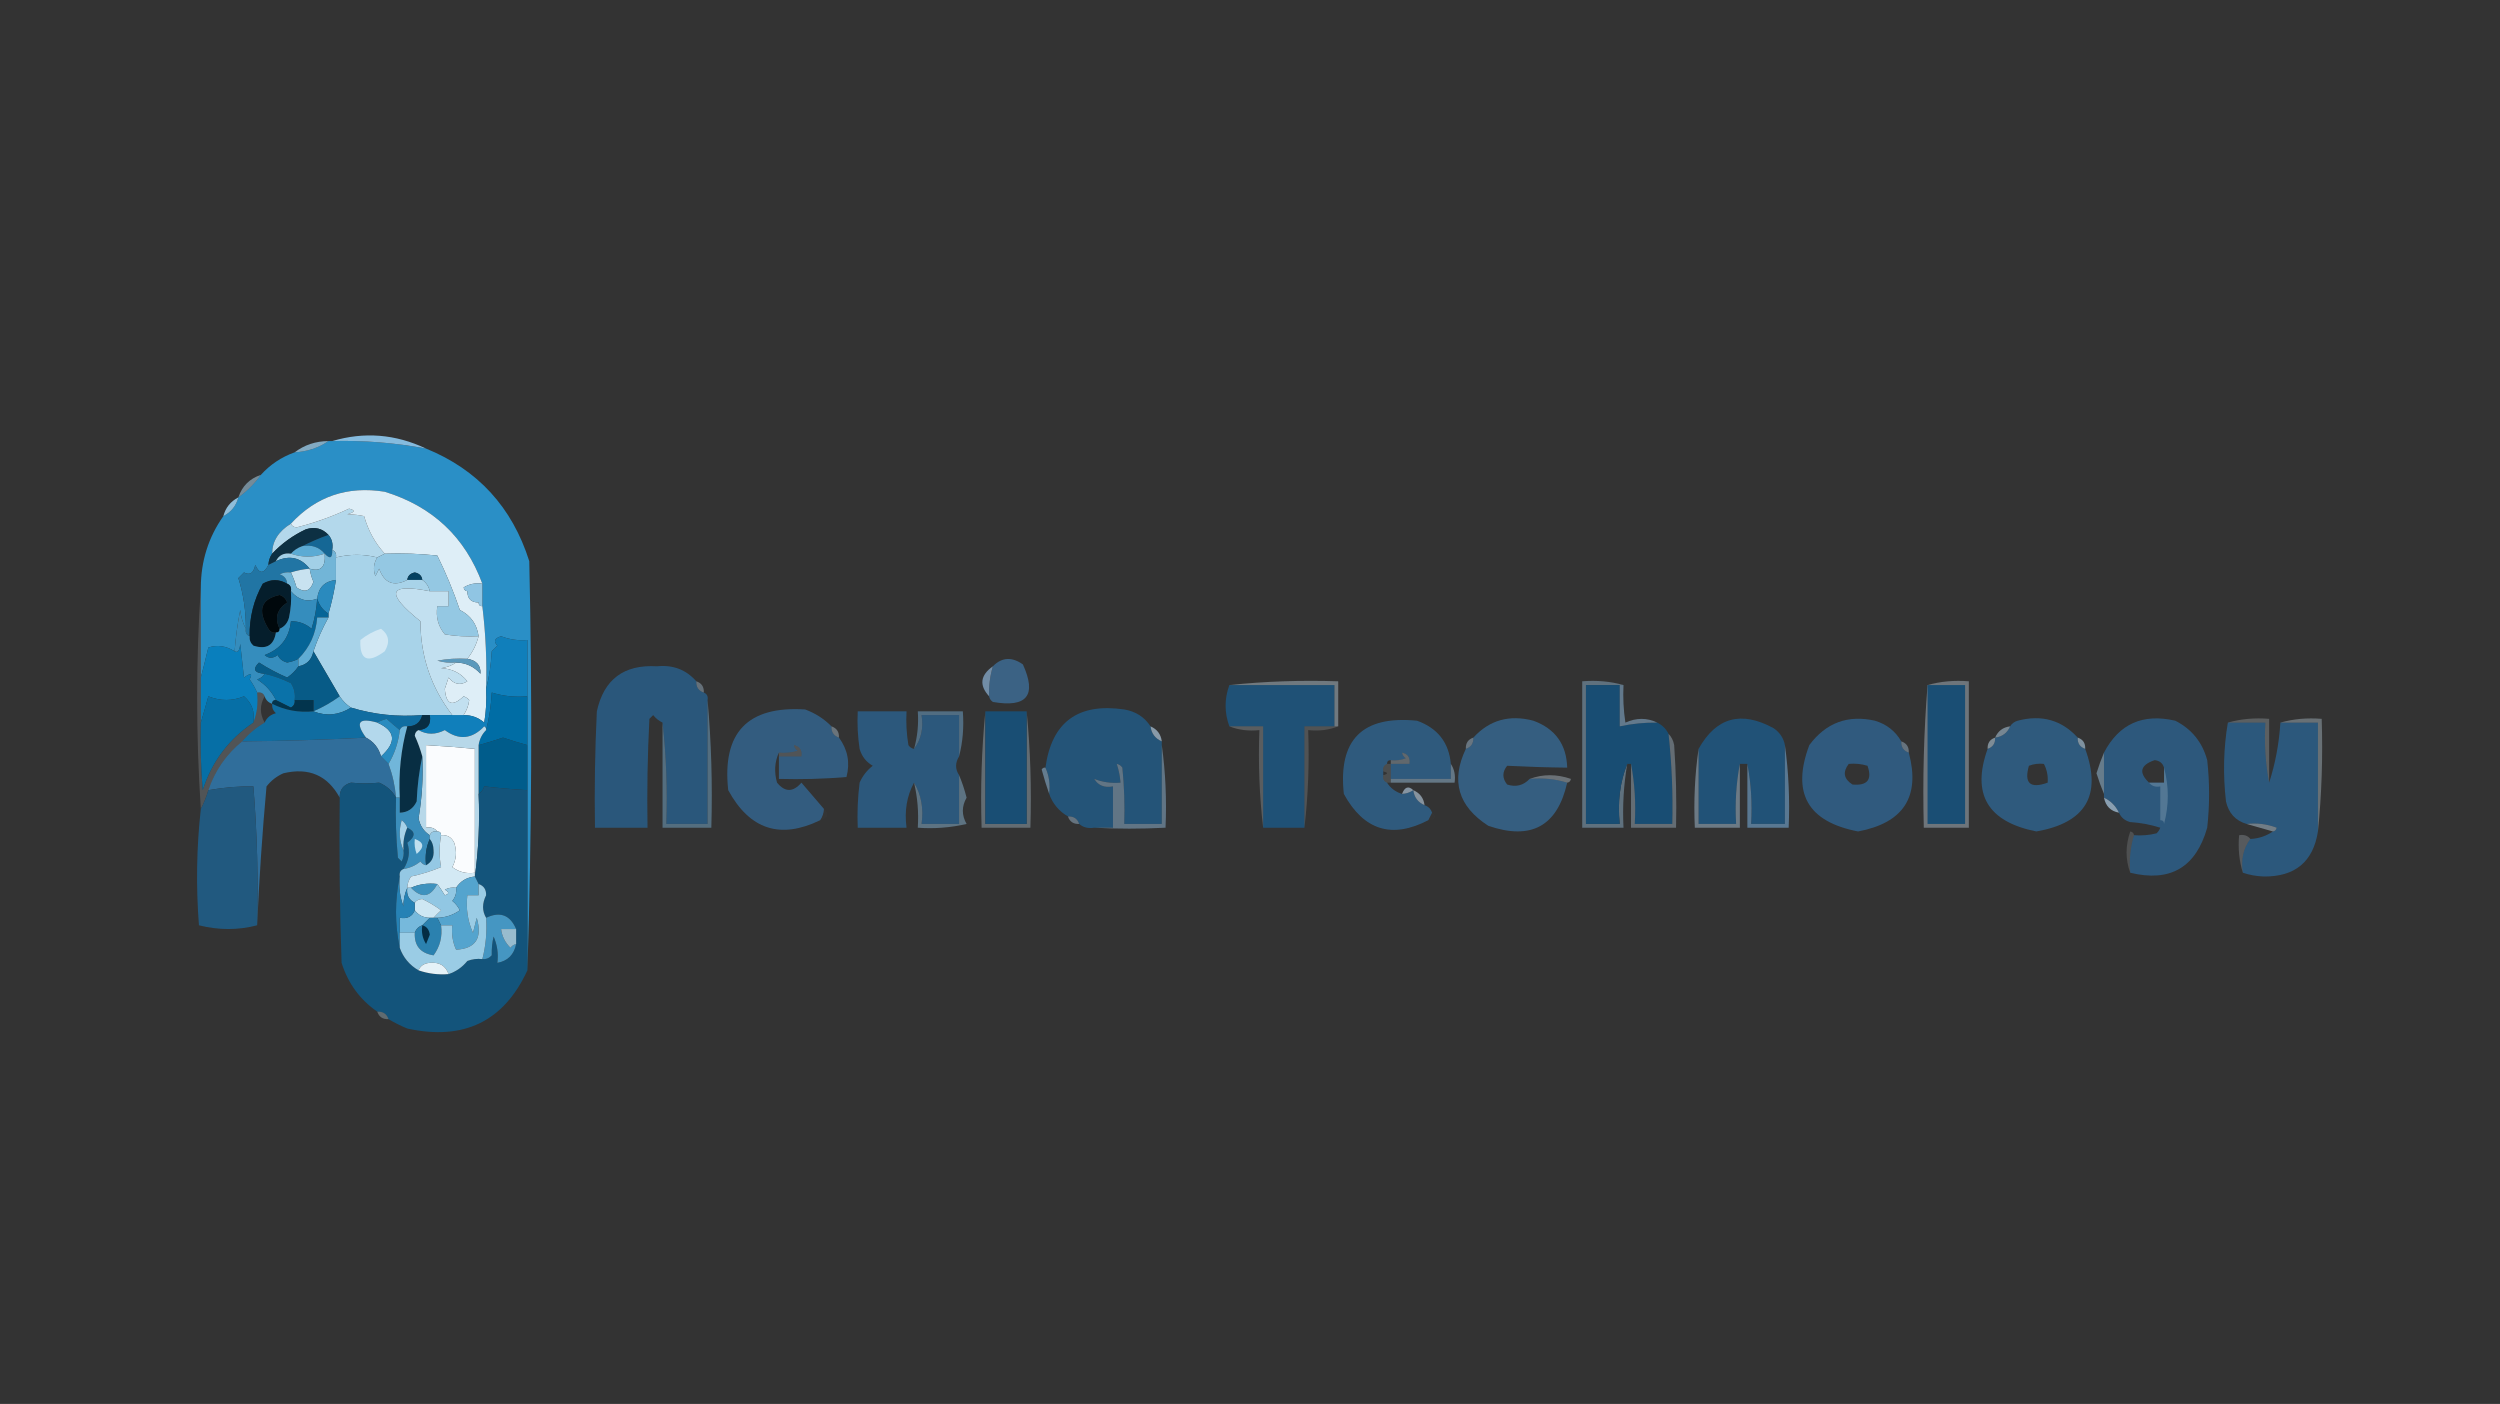 <?xml version="1.0" encoding="UTF-8"?>
<!DOCTYPE svg PUBLIC "-//W3C//DTD SVG 1.1//EN" "http://www.w3.org/Graphics/SVG/1.1/DTD/svg11.dtd">
<svg xmlns="http://www.w3.org/2000/svg" version="1.1" width="666px" height="374px" style="shape-rendering:geometricPrecision; text-rendering:geometricPrecision; image-rendering:optimizeQuality; fill-rule:evenodd; clip-rule:evenodd" xmlns:xlink="http://www.w3.org/1999/xlink">
<rect width="100%" height="100%" fill="#333333" stroke="none"/>
<g><path style="opacity:1" fill="#2a8fc6" d="M 87.5,117.5 C 87.833,117.5 88.167,117.5 88.5,117.5C 96.922,117.283 105.255,117.95 113.5,119.5C 127.281,125.12 136.447,135.12 141,149.5C 141.831,186.002 141.664,222.336 140.5,258.5C 140.5,242.5 140.5,226.5 140.5,210.5C 140.5,206.5 140.5,202.5 140.5,198.5C 140.5,194.167 140.5,189.833 140.5,185.5C 140.5,180.5 140.5,175.5 140.5,170.5C 138.08,170.708 135.747,170.374 133.5,169.5C 131.729,170.035 131.396,170.869 132.5,172C 132,172.5 131.5,173 131,173.5C 130.821,177.025 130.321,180.359 129.5,183.5C 129.726,176.124 129.392,168.791 128.5,161.5C 128.5,159.5 128.5,157.5 128.5,155.5C 123.925,143.094 115.258,134.928 102.5,131C 92.559,129.395 84.225,132.228 77.5,139.5C 74.17,141.549 72.504,144.215 72.5,147.5C 71.89,148.391 71.557,149.391 71.5,150.5C 70.259,152.931 69.092,152.931 68,150.5C 67.558,152.679 66.558,153.345 65,152.5C 64.5,153 64,153.5 63.5,154C 64.862,158.362 65.528,162.862 65.5,167.5C 64.698,166.048 64.198,164.382 64,162.5C 63.281,166.145 62.781,169.812 62.5,173.5C 60.228,172.059 57.895,171.726 55.5,172.5C 54.832,175.306 54.166,177.972 53.5,180.5C 53.5,172.5 53.5,164.5 53.5,156.5C 53.536,149.456 55.536,143.122 59.5,137.5C 61.587,136.415 62.92,134.749 63.5,132.5C 65.833,130.833 67.833,128.833 69.5,126.5C 71.975,123.759 74.975,121.759 78.5,120.5C 81.855,120.31 84.855,119.31 87.5,117.5 Z"/></g>
<g><path style="opacity:0.996" fill="#86bcdf" d="M 113.5,119.5 C 105.255,117.95 96.922,117.283 88.5,117.5C 97.019,114.97 105.353,115.636 113.5,119.5 Z"/></g>
<g><path style="opacity:0.808" fill="#95c6e4" d="M 87.5,117.5 C 84.855,119.31 81.855,120.31 78.5,120.5C 81.084,118.528 84.084,117.528 87.5,117.5 Z"/></g>
<g><path style="opacity:0.561" fill="#a7d1e9" d="M 69.5,126.5 C 67.833,128.833 65.833,130.833 63.5,132.5C 64.5,129.5 66.5,127.5 69.5,126.5 Z"/></g>
<g><path style="opacity:0.941" fill="#95c6e4" d="M 63.5,132.5 C 62.92,134.749 61.587,136.415 59.5,137.5C 60.08,135.251 61.413,133.585 63.5,132.5 Z"/></g>
<g><path style="opacity:1" fill="#b3d8eb" d="M 102.5,147.5 C 101.833,147.833 101.167,148.167 100.5,148.5C 96.878,147.582 93.212,147.582 89.5,148.5C 89.672,147.508 89.338,146.842 88.5,146.5C 88.768,144.901 88.434,143.568 87.5,142.5C 85.874,140.757 83.874,140.257 81.5,141C 78.062,142.611 75.062,144.777 72.5,147.5C 72.504,144.215 74.17,141.549 77.5,139.5C 77.735,140.097 78.235,140.43 79,140.5C 83.818,139.286 88.485,137.619 93,135.5C 94.762,135.944 94.595,136.444 92.5,137C 94.18,137.034 95.68,137.201 97,137.5C 98.096,141.369 99.929,144.702 102.5,147.5 Z"/></g>
<g><path style="opacity:1" fill="#deeef7" d="M 128.5,155.5 C 126.712,155.215 125.045,155.548 123.5,156.5C 123.624,157.107 123.957,157.44 124.5,157.5C 124.5,159.5 125.5,160.5 127.5,160.5C 127.5,161.167 127.833,161.5 128.5,161.5C 129.392,168.791 129.726,176.124 129.5,183.5C 129.665,186.518 129.498,189.518 129,192.5C 127.416,191.139 125.582,190.472 123.5,190.5C 124.357,189.198 124.857,187.865 125,186.5C 124.586,186.043 124.086,185.709 123.5,185.5C 120.48,188.381 118.813,187.714 118.5,183.5C 118.833,182.5 119.167,181.5 119.5,180.5C 120.968,182.333 122.635,182.666 124.5,181.5C 122.747,179.3 120.414,178.133 117.5,178C 119.058,177.79 120.391,177.29 121.5,176.5C 124.099,176.549 126.266,177.549 128,179.5C 128.124,177.259 126.958,175.926 124.5,175.5C 125.904,173.745 126.904,171.745 127.5,169.5C 127.058,166.28 125.391,163.946 122.5,162.5C 120.808,157.52 118.808,152.686 116.5,148C 111.845,147.501 107.179,147.334 102.5,147.5C 99.929,144.702 98.096,141.369 97,137.5C 95.68,137.201 94.18,137.034 92.5,137C 94.595,136.444 94.762,135.944 93,135.5C 88.485,137.619 83.818,139.286 79,140.5C 78.235,140.43 77.735,140.097 77.5,139.5C 84.225,132.228 92.559,129.395 102.5,131C 115.258,134.928 123.925,143.094 128.5,155.5 Z"/></g>
<g><path style="opacity:1" fill="#0d3043" d="M 87.5,142.5 C 85.112,143.349 82.779,144.349 80.5,145.5C 79.29,145.932 78.29,146.599 77.5,147.5C 75.62,147.229 74.287,147.896 73.5,149.5C 72.833,149.833 72.167,150.167 71.5,150.5C 71.557,149.391 71.89,148.391 72.5,147.5C 75.062,144.777 78.062,142.611 81.5,141C 83.874,140.257 85.874,140.757 87.5,142.5 Z"/></g>
<g><path style="opacity:1" fill="#156795" d="M 87.5,142.5 C 88.434,143.568 88.768,144.901 88.5,146.5C 88.591,148.698 87.924,149.031 86.5,147.5C 85.01,145.72 83.01,145.054 80.5,145.5C 82.779,144.349 85.112,143.349 87.5,142.5 Z"/></g>
<g><path style="opacity:1" fill="#5babd4" d="M 80.5,145.5 C 83.01,145.054 85.01,145.72 86.5,147.5C 83.458,148.541 80.458,148.541 77.5,147.5C 78.29,146.599 79.29,145.932 80.5,145.5 Z"/></g>
<g><path style="opacity:1" fill="#a2d0e7" d="M 77.5,147.5 C 80.458,148.541 83.458,148.541 86.5,147.5C 86.799,151.065 85.465,152.398 82.5,151.5C 80.095,148.483 77.095,147.817 73.5,149.5C 74.287,147.896 75.62,147.229 77.5,147.5 Z"/></g>
<g><path style="opacity:1" fill="#94c8e3" d="M 102.5,147.5 C 107.179,147.334 111.845,147.501 116.5,148C 118.808,152.686 120.808,157.52 122.5,162.5C 125.391,163.946 127.058,166.28 127.5,169.5C 124.482,169.665 121.482,169.498 118.5,169C 116.722,166.865 116.055,164.365 116.5,161.5C 117.5,161.5 118.5,161.5 119.5,161.5C 119.5,160.167 119.5,158.833 119.5,157.5C 117.833,157.5 116.167,157.5 114.5,157.5C 114.218,156.222 113.551,155.222 112.5,154.5C 112.38,153.414 111.713,152.747 110.5,152.5C 109.287,152.747 108.62,153.414 108.5,154.5C 104.897,156.353 102.397,155.353 101,151.5C 100.667,152.167 100.333,152.833 100,153.5C 99.36,151.735 99.527,150.068 100.5,148.5C 101.167,148.167 101.833,147.833 102.5,147.5 Z"/></g>
<g><path style="opacity:1" fill="#2175a4" d="M 82.5,151.5 C 80.784,151.629 79.117,151.962 77.5,152.5C 76.448,152.351 75.448,152.517 74.5,153C 75.756,153.417 76.423,154.25 76.5,155.5C 74.33,154.232 72.163,154.232 70,155.5C 67.587,159.817 66.421,164.484 66.5,169.5C 65.662,169.158 65.328,168.492 65.5,167.5C 65.528,162.862 64.862,158.362 63.5,154C 64,153.5 64.5,153 65,152.5C 66.558,153.345 67.558,152.679 68,150.5C 69.092,152.931 70.259,152.931 71.5,150.5C 72.167,150.167 72.833,149.833 73.5,149.5C 77.095,147.817 80.095,148.483 82.5,151.5 Z"/></g>
<g><path style="opacity:1" fill="#054161" d="M 112.5,154.5 C 111.167,154.5 109.833,154.5 108.5,154.5C 108.62,153.414 109.287,152.747 110.5,152.5C 111.713,152.747 112.38,153.414 112.5,154.5 Z"/></g>
<g><path style="opacity:1" fill="#c8e2f0" d="M 82.5,151.5 C 82.677,152.695 83.011,153.862 83.5,155C 82.667,157.5 81.167,158 79,156.5C 78.59,155.099 78.09,153.766 77.5,152.5C 79.117,151.962 80.784,151.629 82.5,151.5 Z"/></g>
<g><path style="opacity:1" fill="#a8d3e9" d="M 100.5,148.5 C 99.527,150.068 99.36,151.735 100,153.5C 100.333,152.833 100.667,152.167 101,151.5C 102.397,155.353 104.897,156.353 108.5,154.5C 109.833,154.5 111.167,154.5 112.5,154.5C 113.551,155.222 114.218,156.222 114.5,157.5C 103.423,155.295 102.589,157.962 112,165.5C 112.027,174.867 114.861,183.2 120.5,190.5C 118.5,190.5 116.5,190.5 114.5,190.5C 113.833,190.5 113.167,190.5 112.5,190.5C 105.922,191.031 99.588,190.365 93.5,188.5C 92.306,187.728 91.306,186.728 90.5,185.5C 88.161,181.46 85.828,177.46 83.5,173.5C 84.561,170.378 85.895,167.378 87.5,164.5C 87.5,164.167 87.5,163.833 87.5,163.5C 88.344,160.655 89.01,157.655 89.5,154.5C 89.5,152.5 89.5,150.5 89.5,148.5C 93.212,147.582 96.878,147.582 100.5,148.5 Z"/></g>
<g><path style="opacity:1" fill="#72b5d7" d="M 88.5,146.5 C 89.338,146.842 89.672,147.508 89.5,148.5C 89.5,150.5 89.5,152.5 89.5,154.5C 86.5,154.833 84.833,156.5 84.5,159.5C 81.813,160.498 79.48,159.832 77.5,157.5C 77.672,156.508 77.338,155.842 76.5,155.5C 76.423,154.25 75.756,153.417 74.5,153C 75.448,152.517 76.448,152.351 77.5,152.5C 78.09,153.766 78.59,155.099 79,156.5C 81.167,158 82.667,157.5 83.5,155C 83.011,153.862 82.677,152.695 82.5,151.5C 85.465,152.398 86.799,151.065 86.5,147.5C 87.924,149.031 88.591,148.698 88.5,146.5 Z"/></g>
<g><path style="opacity:1" fill="#90c5e3" d="M 128.5,155.5 C 128.5,157.5 128.5,159.5 128.5,161.5C 127.833,161.5 127.5,161.167 127.5,160.5C 125.5,160.5 124.5,159.5 124.5,157.5C 123.957,157.44 123.624,157.107 123.5,156.5C 125.045,155.548 126.712,155.215 128.5,155.5 Z"/></g>
<g><path style="opacity:1" fill="#1e6289" d="M 124.5,157.5 C 126.5,157.5 127.5,158.5 127.5,160.5C 127.5,158.5 126.5,157.5 124.5,157.5 Z"/></g>
<g><path style="opacity:1" fill="#00080c" d="M 74.5,167.5 C 74.5,168.167 74.167,168.5 73.5,168.5C 72.624,168.631 71.957,168.298 71.5,167.5C 68.509,162.554 69.509,159.554 74.5,158.5C 75.5,158.833 76.167,159.5 76.5,160.5C 73.766,162.357 73.099,164.691 74.5,167.5 Z"/></g>
<g><path style="opacity:1" fill="#2a8abe" d="M 89.5,154.5 C 89.01,157.655 88.344,160.655 87.5,163.5C 86.022,162.552 85.022,161.219 84.5,159.5C 84.833,156.5 86.5,154.833 89.5,154.5 Z"/></g>
<g><path style="opacity:1" fill="#051e2c" d="M 76.5,155.5 C 77.338,155.842 77.672,156.508 77.5,157.5C 77.663,159.857 77.497,162.19 77,164.5C 76.623,165.942 75.79,166.942 74.5,167.5C 73.099,164.691 73.766,162.357 76.5,160.5C 76.167,159.5 75.5,158.833 74.5,158.5C 69.509,159.554 68.509,162.554 71.5,167.5C 71.957,168.298 72.624,168.631 73.5,168.5C 72.955,171.944 70.955,173.111 67.5,172C 66.748,171.329 66.414,170.496 66.5,169.5C 66.421,164.484 67.587,159.817 70,155.5C 72.163,154.232 74.33,154.232 76.5,155.5 Z"/></g>
<g><path style="opacity:1" fill="#358dbd" d="M 77.5,157.5 C 79.48,159.832 81.813,160.498 84.5,159.5C 84.322,162.216 83.822,164.883 83,167.5C 81.416,166.139 79.582,165.472 77.5,165.5C 77.072,169.933 74.739,172.933 70.5,174.5C 71.533,175.452 72.7,175.452 74,174.5C 74.381,175.482 75.214,176.148 76.5,176.5C 77.584,176.315 78.584,175.982 79.5,175.5C 79.5,176.167 79.5,176.833 79.5,177.5C 78.735,178.66 77.735,179.66 76.5,180.5C 73.862,179.35 71.362,178.016 69,176.5C 67.207,178.26 67.707,179.26 70.5,179.5C 70.082,180.222 69.416,180.722 68.5,181C 70.715,182.379 72.381,184.213 73.5,186.5C 72.833,186.5 72.5,186.833 72.5,187.5C 71.5,187.167 70.833,186.5 70.5,185.5C 70.158,184.662 69.492,184.328 68.5,184.5C 67.972,183.279 67.305,182.113 66.5,181C 67.34,179.334 66.84,179.167 65,180.5C 64.667,177.5 64.333,174.5 64,171.5C 63.841,173.343 63.341,174.009 62.5,173.5C 62.781,169.812 63.281,166.145 64,162.5C 64.198,164.382 64.698,166.048 65.5,167.5C 65.328,168.492 65.662,169.158 66.5,169.5C 66.414,170.496 66.748,171.329 67.5,172C 70.955,173.111 72.955,171.944 73.5,168.5C 74.167,168.5 74.5,168.167 74.5,167.5C 75.79,166.942 76.623,165.942 77,164.5C 77.497,162.19 77.663,159.857 77.5,157.5 Z"/></g>
<g><path style="opacity:1" fill="#066597" d="M 84.5,159.5 C 85.022,161.219 86.022,162.552 87.5,163.5C 87.5,163.833 87.5,164.167 87.5,164.5C 86.5,164.5 85.5,164.5 84.5,164.5C 84.182,168.801 82.515,172.468 79.5,175.5C 78.584,175.982 77.584,176.315 76.5,176.5C 75.214,176.148 74.381,175.482 74,174.5C 72.7,175.452 71.533,175.452 70.5,174.5C 74.739,172.933 77.072,169.933 77.5,165.5C 79.582,165.472 81.416,166.139 83,167.5C 83.822,164.883 84.322,162.216 84.5,159.5 Z"/></g>
<g><path style="opacity:1" fill="#5facd4" d="M 87.5,164.5 C 85.895,167.378 84.561,170.378 83.5,173.5C 83.043,175.773 81.71,177.106 79.5,177.5C 79.5,176.833 79.5,176.167 79.5,175.5C 82.515,172.468 84.182,168.801 84.5,164.5C 85.5,164.5 86.5,164.5 87.5,164.5 Z"/></g>
<g><path style="opacity:1" fill="#d2e8f4" d="M 101.5,167.5 C 103.616,169.088 103.949,171.088 102.5,173.5C 97.946,176.844 95.779,175.844 96,170.5C 97.719,169.131 99.552,168.131 101.5,167.5 Z"/></g>
<g><path style="opacity:1" fill="#097fbd" d="M 62.5,173.5 C 63.341,174.009 63.841,173.343 64,171.5C 64.333,174.5 64.667,177.5 65,180.5C 66.84,179.167 67.34,179.334 66.5,181C 67.305,182.113 67.972,183.279 68.5,184.5C 68.806,187.385 68.473,190.052 67.5,192.5C 67.936,189.636 67.103,187.303 65,185.5C 61.865,186.799 58.699,186.799 55.5,185.5C 54.832,187.969 54.165,190.302 53.5,192.5C 53.5,188.5 53.5,184.5 53.5,180.5C 54.166,177.972 54.832,175.306 55.5,172.5C 57.895,171.726 60.228,172.059 62.5,173.5 Z"/></g>
<g><path style="opacity:1" fill="#107fbb" d="M 140.5,185.5 C 137.223,185.784 134.057,185.451 131,184.5C 130.821,188.025 130.321,191.359 129.5,194.5C 129.565,194.062 129.399,193.728 129,193.5C 125.735,196.924 122.235,197.257 118.5,194.5C 116.028,195.766 113.694,195.766 111.5,194.5C 113.912,194.306 114.912,192.973 114.5,190.5C 116.5,190.5 118.5,190.5 120.5,190.5C 121.5,190.5 122.5,190.5 123.5,190.5C 125.582,190.472 127.416,191.139 129,192.5C 129.498,189.518 129.665,186.518 129.5,183.5C 130.321,180.359 130.821,177.025 131,173.5C 131.5,173 132,172.5 132.5,172C 131.396,170.869 131.729,170.035 133.5,169.5C 135.747,170.374 138.08,170.708 140.5,170.5C 140.5,175.5 140.5,180.5 140.5,185.5 Z"/></g>
<g><path style="opacity:0.997" fill="#3b6284" d="M 263.5,185.5 C 263.401,182.763 263.735,180.096 264.5,177.5C 266.878,175.082 269.545,174.915 272.5,177C 276.254,185.256 273.587,188.589 264.5,187C 263.944,186.617 263.611,186.117 263.5,185.5 Z"/></g>
<g><path style="opacity:1" fill="#5b99bc" d="M 124.5,175.5 C 126.958,175.926 128.124,177.259 128,179.5C 126.266,177.549 124.099,176.549 121.5,176.5C 119.801,176.66 118.134,176.494 116.5,176C 119.146,175.503 121.813,175.336 124.5,175.5 Z"/></g>
<g><path style="opacity:1" fill="#c2e0f0" d="M 114.5,157.5 C 116.167,157.5 117.833,157.5 119.5,157.5C 119.5,158.833 119.5,160.167 119.5,161.5C 118.5,161.5 117.5,161.5 116.5,161.5C 116.055,164.365 116.722,166.865 118.5,169C 121.482,169.498 124.482,169.665 127.5,169.5C 126.904,171.745 125.904,173.745 124.5,175.5C 121.813,175.336 119.146,175.503 116.5,176C 118.134,176.494 119.801,176.66 121.5,176.5C 120.391,177.29 119.058,177.79 117.5,178C 120.414,178.133 122.747,179.3 124.5,181.5C 122.635,182.666 120.968,182.333 119.5,180.5C 119.167,181.5 118.833,182.5 118.5,183.5C 118.813,187.714 120.48,188.381 123.5,185.5C 124.086,185.709 124.586,186.043 125,186.5C 124.857,187.865 124.357,189.198 123.5,190.5C 122.5,190.5 121.5,190.5 120.5,190.5C 114.861,183.2 112.027,174.867 112,165.5C 102.589,157.962 103.423,155.295 114.5,157.5 Z"/></g>
<g><path style="opacity:0.999" fill="#2a577b" d="M 185.5,181.5 C 185.427,183.027 186.094,184.027 187.5,184.5C 188.338,184.842 188.672,185.508 188.5,186.5C 188.5,197.5 188.5,208.5 188.5,219.5C 184.833,219.5 181.167,219.5 177.5,219.5C 177.827,210.318 177.493,201.318 176.5,192.5C 175.542,192.047 174.708,191.381 174,190.5C 173.667,190.833 173.333,191.167 173,191.5C 172.5,201.161 172.334,210.828 172.5,220.5C 167.833,220.5 163.167,220.5 158.5,220.5C 158.334,210.161 158.5,199.828 159,189.5C 160.859,180.985 166.192,176.985 175,177.5C 179.273,177.062 182.773,178.395 185.5,181.5 Z"/></g>
<g><path style="opacity:1" fill="#075b87" d="M 83.5,173.5 C 85.828,177.46 88.161,181.46 90.5,185.5C 88.329,187.086 85.996,188.42 83.5,189.5C 83.5,188.5 83.5,187.5 83.5,186.5C 81.833,186.5 80.167,186.5 78.5,186.5C 78.713,184.856 78.38,183.356 77.5,182C 75.235,180.882 72.901,180.049 70.5,179.5C 67.707,179.26 67.207,178.26 69,176.5C 71.362,178.016 73.862,179.35 76.5,180.5C 77.735,179.66 78.735,178.66 79.5,177.5C 81.71,177.106 83.043,175.773 83.5,173.5 Z"/></g>
<g><path style="opacity:0.988" fill="#728ea7" d="M 264.5,177.5 C 263.735,180.096 263.401,182.763 263.5,185.5C 260.805,182.549 261.138,179.882 264.5,177.5 Z"/></g>
<g><path style="opacity:1" fill="#0a72a9" d="M 70.5,179.5 C 72.901,180.049 75.235,180.882 77.5,182C 78.38,183.356 78.713,184.856 78.5,186.5C 78.631,187.376 78.297,188.043 77.5,188.5C 76.14,187.82 74.807,187.153 73.5,186.5C 72.381,184.213 70.715,182.379 68.5,181C 69.416,180.722 70.082,180.222 70.5,179.5 Z"/></g>
<g><path style="opacity:0.998" fill="#1f5176" d="M 327.5,182.5 C 336.833,182.5 346.167,182.5 355.5,182.5C 355.5,186.167 355.5,189.833 355.5,193.5C 352.833,193.5 350.167,193.5 347.5,193.5C 347.5,202.5 347.5,211.5 347.5,220.5C 343.833,220.5 340.167,220.5 336.5,220.5C 336.5,211.5 336.5,202.5 336.5,193.5C 333.5,193.5 330.5,193.5 327.5,193.5C 326.167,189.833 326.167,186.167 327.5,182.5 Z"/></g>
<g><path style="opacity:0.486" fill="#b2c3d0" d="M 327.5,182.5 C 336.986,181.506 346.652,181.173 356.5,181.5C 356.5,185.5 356.5,189.5 356.5,193.5C 356.167,193.5 355.833,193.5 355.5,193.5C 355.5,189.833 355.5,186.167 355.5,182.5C 346.167,182.5 336.833,182.5 327.5,182.5 Z"/></g>
<g><path style="opacity:0.611" fill="#7b98ae" d="M 432.5,182.5 C 432.167,182.5 431.833,182.5 431.5,182.5C 428.5,182.5 425.5,182.5 422.5,182.5C 422.5,194.833 422.5,207.167 422.5,219.5C 425.5,219.5 428.5,219.5 431.5,219.5C 430.887,213.729 431.554,208.396 433.5,203.5C 432.548,209.075 432.214,214.741 432.5,220.5C 428.833,220.5 425.167,220.5 421.5,220.5C 421.5,207.5 421.5,194.5 421.5,181.5C 425.371,181.185 429.038,181.518 432.5,182.5 Z"/></g>
<g><path style="opacity:0.997" fill="#184d73" d="M 431.5,182.5 C 431.5,186.167 431.5,189.833 431.5,193.5C 434.786,192.793 438.119,192.46 441.5,192.5C 442.833,193.167 443.833,194.167 444.5,195.5C 445.365,203.466 445.698,211.466 445.5,219.5C 442.167,219.5 438.833,219.5 435.5,219.5C 435.821,213.974 435.488,208.64 434.5,203.5C 434.167,203.5 433.833,203.5 433.5,203.5C 431.554,208.396 430.887,213.729 431.5,219.5C 428.5,219.5 425.5,219.5 422.5,219.5C 422.5,207.167 422.5,194.833 422.5,182.5C 425.5,182.5 428.5,182.5 431.5,182.5 Z"/></g>
<g><path style="opacity:0.755" fill="#7291a9" d="M 431.5,182.5 C 431.833,182.5 432.167,182.5 432.5,182.5C 432.335,185.85 432.502,189.183 433,192.5C 435.937,191.183 438.77,191.183 441.5,192.5C 438.119,192.46 434.786,192.793 431.5,193.5C 431.5,189.833 431.5,186.167 431.5,182.5 Z"/></g>
<g><path style="opacity:0.455" fill="#b5c5d2" d="M 513.5,182.5 C 516.962,181.518 520.629,181.185 524.5,181.5C 524.5,194.5 524.5,207.5 524.5,220.5C 520.5,220.5 516.5,220.5 512.5,220.5C 512.171,207.656 512.505,194.989 513.5,182.5 Z"/></g>
<g><path style="opacity:0.999" fill="#1a4e74" d="M 513.5,182.5 C 516.833,182.5 520.167,182.5 523.5,182.5C 523.5,194.833 523.5,207.167 523.5,219.5C 520.167,219.5 516.833,219.5 513.5,219.5C 513.5,207.167 513.5,194.833 513.5,182.5 Z"/></g>
<g><path style="opacity:0.502" fill="#98aec0" d="M 185.5,181.5 C 186.906,181.973 187.573,182.973 187.5,184.5C 186.094,184.027 185.427,183.027 185.5,181.5 Z"/></g>
<g><path style="opacity:1" fill="#02344d" d="M 72.5,187.5 C 72.5,186.833 72.833,186.5 73.5,186.5C 74.807,187.153 76.14,187.82 77.5,188.5C 78.297,188.043 78.631,187.376 78.5,186.5C 80.167,186.5 81.833,186.5 83.5,186.5C 83.5,187.5 83.5,188.5 83.5,189.5C 79.586,189.889 75.92,189.222 72.5,187.5 Z"/></g>
<g><path style="opacity:1" fill="#5dadd5" d="M 90.5,185.5 C 91.306,186.728 92.306,187.728 93.5,188.5C 90.292,190.531 86.959,190.865 83.5,189.5C 85.996,188.42 88.329,187.086 90.5,185.5 Z"/></g>
<g><path style="opacity:0.996" fill="#345d80" d="M 221.5,193.5 C 221.427,195.027 222.094,196.027 223.5,196.5C 225.838,199.685 226.505,203.185 225.5,207C 219.509,207.499 213.509,207.666 207.5,207.5C 207.5,205.5 207.5,203.5 207.5,201.5C 209.5,201.5 211.5,201.5 213.5,201.5C 213.715,199.821 213.048,198.821 211.5,198.5C 209.847,198.66 208.514,199.326 207.5,200.5C 206.366,202.966 206.199,205.633 207,208.5C 209.12,211.08 211.287,211.08 213.5,208.5C 215.523,210.853 217.523,213.186 219.5,215.5C 219.443,216.609 219.11,217.609 218.5,218.5C 207.876,223.667 199.709,221.001 194,210.5C 192.321,195.18 199.154,188.013 214.5,189C 217.239,190.026 219.572,191.526 221.5,193.5 Z M 211.5,198.5 C 211.611,199.117 211.944,199.617 212.5,200C 210.866,200.494 209.199,200.66 207.5,200.5C 208.514,199.326 209.847,198.66 211.5,198.5 Z"/></g>
<g><path style="opacity:0.998" fill="#245478" d="M 306.5,193.5 C 306.738,195.404 307.738,196.738 309.5,197.5C 309.5,197.833 309.5,198.167 309.5,198.5C 309.5,205.5 309.5,212.5 309.5,219.5C 306.167,219.5 302.833,219.5 299.5,219.5C 299.666,214.489 299.499,209.489 299,204.5C 298.617,203.944 298.117,203.611 297.5,203.5C 294.625,200.631 292.292,201.131 290.5,205C 291.252,205.671 291.586,206.504 291.5,207.5C 292.552,209.256 294.219,209.923 296.5,209.5C 296.5,213.167 296.5,216.833 296.5,220.5C 294.833,220.5 293.167,220.5 291.5,220.5C 289.901,220.768 288.568,220.434 287.5,219.5C 287.027,218.094 286.027,217.427 284.5,217.5C 282.086,216.089 280.419,214.089 279.5,211.5C 279.802,208.941 279.468,206.607 278.5,204.5C 280.161,192.361 287.161,187.194 299.5,189C 302.547,189.516 304.88,191.016 306.5,193.5 Z M 297.5,203.5 C 298.038,205.117 298.371,206.784 298.5,208.5C 296.05,208.702 293.717,208.369 291.5,207.5C 291.586,206.504 291.252,205.671 290.5,205C 292.292,201.131 294.625,200.631 297.5,203.5 Z"/></g>
<g><path style="opacity:0.998" fill="#2c587c" d="M 243.5,199.5 C 245.388,197.012 246.055,194.012 245.5,190.5C 248.833,190.5 252.167,190.5 255.5,190.5C 255.5,194.167 255.5,197.833 255.5,201.5C 254.438,203.234 254.438,204.901 255.5,206.5C 255.5,210.833 255.5,215.167 255.5,219.5C 252.167,219.5 248.833,219.5 245.5,219.5C 246.08,215.351 245.414,211.684 243.5,208.5C 241.577,212.029 240.911,216.029 241.5,220.5C 237.167,220.5 232.833,220.5 228.5,220.5C 228.334,216.486 228.501,212.486 229,208.5C 229.785,206.714 230.951,205.214 232.5,204C 230.741,202.992 229.574,201.492 229,199.5C 228.502,196.183 228.335,192.85 228.5,189.5C 232.833,189.5 237.167,189.5 241.5,189.5C 241.335,192.518 241.502,195.518 242,198.5C 242.383,199.056 242.883,199.389 243.5,199.5 Z"/></g>
<g><path style="opacity:0.759" fill="#5b809b" d="M 255.5,201.5 C 255.5,197.833 255.5,194.167 255.5,190.5C 252.167,190.5 248.833,190.5 245.5,190.5C 246.055,194.012 245.388,197.012 243.5,199.5C 244.414,196.272 244.747,192.939 244.5,189.5C 248.5,189.5 252.5,189.5 256.5,189.5C 256.817,193.702 256.483,197.702 255.5,201.5 Z"/></g>
<g><path style="opacity:0.427" fill="#a4b9c8" d="M 262.5,189.5 C 262.5,199.5 262.5,209.5 262.5,219.5C 266.167,219.5 269.833,219.5 273.5,219.5C 273.5,209.5 273.5,199.5 273.5,189.5C 274.494,199.653 274.828,209.986 274.5,220.5C 270.167,220.5 265.833,220.5 261.5,220.5C 261.172,209.986 261.506,199.653 262.5,189.5 Z"/></g>
<g><path style="opacity:0.998" fill="#194e74" d="M 262.5,189.5 C 266.167,189.5 269.833,189.5 273.5,189.5C 273.5,199.5 273.5,209.5 273.5,219.5C 269.833,219.5 266.167,219.5 262.5,219.5C 262.5,209.5 262.5,199.5 262.5,189.5 Z"/></g>
<g><path style="opacity:0.991" fill="#305b7e" d="M 386.5,203.5 C 386.5,204.833 386.5,206.167 386.5,207.5C 381.167,207.5 375.833,207.5 370.5,207.5C 370.5,206.167 370.5,204.833 370.5,203.5C 372.167,203.5 373.833,203.5 375.5,203.5C 375.715,201.821 375.048,200.821 373.5,200.5C 372.29,200.932 371.29,201.599 370.5,202.5C 369.833,202.5 369.5,202.833 369.5,203.5C 368.662,203.842 368.328,204.508 368.5,205.5C 368.5,205.833 368.5,206.167 368.5,206.5C 368.328,207.492 368.662,208.158 369.5,208.5C 370.436,209.974 371.77,210.974 373.5,211.5C 374.609,211.443 375.609,211.11 376.5,210.5C 376.738,212.404 377.738,213.738 379.5,214.5C 380.5,214.833 381.167,215.5 381.5,216.5C 381.167,217.167 380.833,217.833 380.5,218.5C 370.803,223.531 363.303,221.197 358,211.5C 356.448,197.052 362.948,190.552 377.5,192C 382.989,193.979 385.989,197.812 386.5,203.5 Z M 373.5,200.5 C 373.611,201.117 373.944,201.617 374.5,202C 373.207,202.49 371.873,202.657 370.5,202.5C 371.29,201.599 372.29,200.932 373.5,200.5 Z"/></g>
<g><path style="opacity:0.993" fill="#365f81" d="M 407.5,207.5 C 411.042,207.187 414.375,207.521 417.5,208.5C 414.897,220.089 407.897,223.922 396.5,220C 388.447,214.826 386.447,207.993 390.5,199.5C 391.906,199.027 392.573,198.027 392.5,196.5C 396.781,191.816 402.115,190.316 408.5,192C 414.321,194.143 417.321,198.31 417.5,204.5C 412.122,204.439 406.788,204.272 401.5,204C 400.167,205.667 400.167,207.333 401.5,209C 403.84,209.748 405.84,209.248 407.5,207.5 Z"/></g>
<g><path style="opacity:0.997" fill="#215277" d="M 475.5,198.5 C 475.5,205.5 475.5,212.5 475.5,219.5C 472.5,219.5 469.5,219.5 466.5,219.5C 466.821,213.974 466.488,208.64 465.5,203.5C 464.833,203.5 464.167,203.5 463.5,203.5C 462.512,208.64 462.179,213.974 462.5,219.5C 459.167,219.5 455.833,219.5 452.5,219.5C 452.5,212.833 452.5,206.167 452.5,199.5C 457.191,191.091 463.858,189.258 472.5,194C 474.141,195.129 475.141,196.629 475.5,198.5 Z"/></g>
<g><path style="opacity:0.997" fill="#305a7e" d="M 506.5,197.5 C 506.427,199.027 507.094,200.027 508.5,200.5C 511.636,212.202 507.136,219.202 495,221.5C 481.541,218.911 477.208,211.244 482,198.5C 486.431,192.533 492.265,190.367 499.5,192C 502.595,192.935 504.929,194.769 506.5,197.5 Z M 492.5,203.5 C 494.199,203.34 495.866,203.506 497.5,204C 498.813,207.692 497.48,209.359 493.5,209C 491.17,207.512 490.836,205.679 492.5,203.5 Z"/></g>
<g><path style="opacity:0.995" fill="#305b7e" d="M 553.5,196.5 C 553.427,198.027 554.094,199.027 555.5,199.5C 559.985,211.849 555.652,219.182 542.5,221.5C 529.515,218.916 525.181,211.582 529.5,199.5C 530.906,199.027 531.573,198.027 531.5,196.5C 533.404,196.262 534.738,195.262 535.5,193.5C 535.918,192.778 536.584,192.278 537.5,192C 543.885,190.316 549.219,191.816 553.5,196.5 Z M 544.5,203.5 C 545.301,205.042 545.634,206.708 545.5,208.5C 540.835,210.178 539.168,208.678 540.5,204C 541.793,203.51 543.127,203.343 544.5,203.5 Z"/></g>
<g><path style="opacity:0.996" fill="#2e597d" d="M 567.5,232.5 C 567.187,228.958 567.521,225.625 568.5,222.5C 570.527,222.662 572.527,222.495 574.5,222C 574.957,221.586 575.291,221.086 575.5,220.5C 572.893,219.682 570.226,219.182 567.5,219C 566.058,218.623 565.058,217.79 564.5,216.5C 563.598,214.659 562.264,213.326 560.5,212.5C 560.5,212.167 560.5,211.833 560.5,211.5C 560.5,207.833 560.5,204.167 560.5,200.5C 564.526,192.825 570.859,189.992 579.5,192C 583.868,194.226 586.702,197.726 588,202.5C 588.667,208.5 588.667,214.5 588,220.5C 584.989,231.087 578.156,235.087 567.5,232.5 Z M 576.5,204.5 C 576.5,205.833 576.5,207.167 576.5,208.5C 575.167,208.5 573.833,208.5 572.5,208.5C 569.668,205.802 570.168,203.802 574,202.5C 575.301,202.639 576.134,203.305 576.5,204.5 Z"/></g>
<g><path style="opacity:0.997" fill="#2c587c" d="M 593.5,192.5 C 596.833,192.5 600.167,192.5 603.5,192.5C 603.179,198.026 603.512,203.36 604.5,208.5C 606.144,203.41 607.144,198.077 607.5,192.5C 610.833,192.5 614.167,192.5 617.5,192.5C 617.5,202.167 617.5,211.833 617.5,221.5C 616.221,229.601 611.387,233.601 603,233.5C 601.076,233.419 599.243,233.086 597.5,232.5C 596.945,228.988 597.612,225.988 599.5,223.5C 601.703,223.396 603.703,222.73 605.5,221.5C 606.043,221.44 606.376,221.107 606.5,220.5C 603.914,219.52 601.247,219.187 598.5,219.5C 595.548,218.641 593.715,216.641 593,213.5C 592.179,206.321 592.345,199.321 593.5,192.5 Z"/></g>
<g><path style="opacity:0.268" fill="#ccd8e0" d="M 593.5,192.5 C 596.962,191.518 600.629,191.185 604.5,191.5C 604.5,197.167 604.5,202.833 604.5,208.5C 603.512,203.36 603.179,198.026 603.5,192.5C 600.167,192.5 596.833,192.5 593.5,192.5 Z"/></g>
<g><path style="opacity:0.423" fill="#b2c4d0" d="M 607.5,192.5 C 610.962,191.518 614.629,191.185 618.5,191.5C 618.827,201.681 618.494,211.681 617.5,221.5C 617.5,211.833 617.5,202.167 617.5,192.5C 614.167,192.5 610.833,192.5 607.5,192.5 Z"/></g>
<g><path style="opacity:0.702" fill="#6387a0" d="M 188.5,186.5 C 189.495,197.654 189.828,208.988 189.5,220.5C 185.167,220.5 180.833,220.5 176.5,220.5C 176.5,211.167 176.5,201.833 176.5,192.5C 177.493,201.318 177.827,210.318 177.5,219.5C 181.167,219.5 184.833,219.5 188.5,219.5C 188.5,208.5 188.5,197.5 188.5,186.5 Z"/></g>
<g><path style="opacity:1" fill="#106da1" d="M 72.5,187.5 C 75.92,189.222 79.586,189.889 83.5,189.5C 86.959,190.865 90.292,190.531 93.5,188.5C 99.588,190.365 105.922,191.031 112.5,190.5C 111.952,192.532 110.619,193.532 108.5,193.5C 107.508,193.328 106.842,193.662 106.5,194.5C 105.341,193.544 104.174,192.544 103,191.5C 102.098,191.743 101.265,192.077 100.5,192.5C 95.55,191.109 94.55,192.442 97.5,196.5C 86.163,197.089 75.163,197.422 64.5,197.5C 66.249,195.484 68.249,193.818 70.5,192.5C 71.058,191.21 72.058,190.377 73.5,190C 72.748,189.329 72.414,188.496 72.5,187.5 Z"/></g>
<g><path style="opacity:1" fill="#006da5" d="M 140.5,185.5 C 140.5,189.833 140.5,194.167 140.5,198.5C 138.321,197.897 136.154,197.23 134,196.5C 131.846,197.23 129.679,197.897 127.5,198.5C 127.733,196.938 128.4,195.605 129.5,194.5C 130.321,191.359 130.821,188.025 131,184.5C 134.057,185.451 137.223,185.784 140.5,185.5 Z"/></g>
<g><path style="opacity:0.831" fill="#99afc0" d="M 306.5,193.5 C 308.262,194.262 309.262,195.596 309.5,197.5C 307.738,196.738 306.738,195.404 306.5,193.5 Z"/></g>
<g><path style="opacity:0.254" fill="#ccd8e0" d="M 327.5,193.5 C 330.5,193.5 333.5,193.5 336.5,193.5C 336.5,202.5 336.5,211.5 336.5,220.5C 335.507,212.016 335.174,203.349 335.5,194.5C 332.615,194.806 329.948,194.473 327.5,193.5 Z"/></g>
<g><path style="opacity:0.18" fill="#dbe3e9" d="M 355.5,193.5 C 355.833,193.5 356.167,193.5 356.5,193.5C 354.052,194.473 351.385,194.806 348.5,194.5C 348.826,203.349 348.493,212.016 347.5,220.5C 347.5,211.5 347.5,202.5 347.5,193.5C 350.167,193.5 352.833,193.5 355.5,193.5 Z"/></g>
<g><path style="opacity:0.678" fill="#97aec0" d="M 535.5,193.5 C 534.738,195.262 533.404,196.262 531.5,196.5C 532.262,194.738 533.596,193.738 535.5,193.5 Z"/></g>
<g><path style="opacity:0.478" fill="#a5bac9" d="M 221.5,193.5 C 222.906,193.973 223.573,194.973 223.5,196.5C 222.094,196.027 221.427,195.027 221.5,193.5 Z"/></g>
<g><path style="opacity:1" fill="#b3d8ec" d="M 100.5,192.5 C 105.391,194.687 105.724,197.687 101.5,201.5C 100.876,199.246 99.543,197.579 97.5,196.5C 94.55,192.442 95.55,191.109 100.5,192.5 Z"/></g>
<g><path style="opacity:0.663" fill="#a4b9c8" d="M 531.5,196.5 C 531.573,198.027 530.906,199.027 529.5,199.5C 529.427,197.973 530.094,196.973 531.5,196.5 Z"/></g>
<g><path style="opacity:0.788" fill="#92aabc" d="M 553.5,196.5 C 554.906,196.973 555.573,197.973 555.5,199.5C 554.094,199.027 553.427,198.027 553.5,196.5 Z"/></g>
<g><path style="opacity:1" fill="#306e9b" d="M 97.5,196.5 C 99.543,197.579 100.876,199.246 101.5,201.5C 102.167,202.167 102.833,202.833 103.5,203.5C 104.578,206.402 105.244,209.402 105.5,212.5C 104.519,210.691 103.019,209.357 101,208.5C 98.611,208.76 96.111,208.76 93.5,208.5C 91.45,209.077 90.45,210.41 90.5,212.5C 87.263,206.553 82.263,204.387 75.5,206C 73.714,206.785 72.214,207.951 71,209.5C 69.873,221.912 69.04,234.245 68.5,246.5C 68.832,234.149 68.499,221.815 67.5,209.5C 63.697,209.427 59.697,209.76 55.5,210.5C 57.27,205.287 60.27,200.953 64.5,197.5C 75.163,197.422 86.163,197.089 97.5,196.5 Z"/></g>
<g><path style="opacity:1" fill="#298bbf" d="M 106.5,194.5 C 106.117,197.811 105.117,200.811 103.5,203.5C 102.833,202.833 102.167,202.167 101.5,201.5C 105.724,197.687 105.391,194.687 100.5,192.5C 101.265,192.077 102.098,191.743 103,191.5C 104.174,192.544 105.341,193.544 106.5,194.5 Z"/></g>
<g><path style="opacity:0.557" fill="#91a9bc" d="M 392.5,196.5 C 392.573,198.027 391.906,199.027 390.5,199.5C 390.427,197.973 391.094,196.973 392.5,196.5 Z"/></g>
<g><path style="opacity:1" fill="#082e43" d="M 112.5,190.5 C 113.167,190.5 113.833,190.5 114.5,190.5C 114.912,192.973 113.912,194.306 111.5,194.5C 110.903,194.735 110.57,195.235 110.5,196C 111.32,197.8 111.986,199.634 112.5,201.5C 111.676,205.312 111.176,209.312 111,213.5C 110.092,215.439 108.592,216.439 106.5,216.5C 106.5,215.167 106.5,213.833 106.5,212.5C 106.154,205.958 106.821,199.624 108.5,193.5C 110.619,193.532 111.952,192.532 112.5,190.5 Z"/></g>
<g><path style="opacity:1" fill="#fafcfe" d="M 126.5,232.5 C 124.25,232.819 122.25,232.319 120.5,231C 121.591,228.936 121.758,226.769 121,224.5C 120.29,223.027 119.124,222.36 117.5,222.5C 117.5,221.833 117.167,221.5 116.5,221.5C 115.791,220.596 114.791,220.263 113.5,220.5C 113.5,213.167 113.5,205.833 113.5,198.5C 117.842,198.739 122.176,199.073 126.5,199.5C 126.5,210.5 126.5,221.5 126.5,232.5 Z"/></g>
<g><path style="opacity:0.553" fill="#8fa7ba" d="M 506.5,197.5 C 507.906,197.973 508.573,198.973 508.5,200.5C 507.094,200.027 506.427,199.027 506.5,197.5 Z"/></g>
<g><path style="opacity:0.213" fill="#c2cfda" d="M 211.5,198.5 C 213.048,198.821 213.715,199.821 213.5,201.5C 211.5,201.5 209.5,201.5 207.5,201.5C 207.5,201.167 207.5,200.833 207.5,200.5C 209.199,200.66 210.866,200.494 212.5,200C 211.944,199.617 211.611,199.117 211.5,198.5 Z"/></g>
<g><path style="opacity:0.379" fill="#acbfcc" d="M 373.5,200.5 C 375.048,200.821 375.715,201.821 375.5,203.5C 373.833,203.5 372.167,203.5 370.5,203.5C 370.5,203.167 370.5,202.833 370.5,202.5C 371.873,202.657 373.207,202.49 374.5,202C 373.944,201.617 373.611,201.117 373.5,200.5 Z"/></g>
<g><path style="opacity:0.432" fill="#a6bac9" d="M 444.5,195.5 C 445.268,196.263 445.768,197.263 446,198.5C 446.5,205.826 446.666,213.159 446.5,220.5C 442.5,220.5 438.5,220.5 434.5,220.5C 434.5,214.833 434.5,209.167 434.5,203.5C 435.488,208.64 435.821,213.974 435.5,219.5C 438.833,219.5 442.167,219.5 445.5,219.5C 445.698,211.466 445.365,203.466 444.5,195.5 Z"/></g>
<g><path style="opacity:0.192" fill="#d3e4ed" d="M 53.5,156.5 C 53.5,164.5 53.5,172.5 53.5,180.5C 53.5,184.5 53.5,188.5 53.5,192.5C 53.334,198.509 53.501,204.509 54,210.5C 56.444,202.899 60.944,196.899 67.5,192.5C 68.473,190.052 68.806,187.385 68.5,184.5C 69.492,184.328 70.158,184.662 70.5,185.5C 69.167,187.833 69.167,190.167 70.5,192.5C 68.249,193.818 66.249,195.484 64.5,197.5C 60.27,200.953 57.27,205.287 55.5,210.5C 54.976,212.306 54.309,213.972 53.5,215.5C 52.197,195.693 52.197,176.027 53.5,156.5 Z"/></g>
<g><path style="opacity:1" fill="#066fa6" d="M 67.5,192.5 C 60.944,196.899 56.444,202.899 54,210.5C 53.501,204.509 53.334,198.509 53.5,192.5C 54.165,190.302 54.832,187.969 55.5,185.5C 58.699,186.799 61.865,186.799 65,185.5C 67.103,187.303 67.936,189.636 67.5,192.5 Z"/></g>
<g><path style="opacity:1" fill="#71b6da" d="M 108.5,193.5 C 106.821,199.624 106.154,205.958 106.5,212.5C 106.167,212.5 105.833,212.5 105.5,212.5C 105.244,209.402 104.578,206.402 103.5,203.5C 105.117,200.811 106.117,197.811 106.5,194.5C 106.842,193.662 107.508,193.328 108.5,193.5 Z"/></g>
<g><path style="opacity:0.602" fill="#92aabc" d="M 452.5,199.5 C 452.5,206.167 452.5,212.833 452.5,219.5C 455.833,219.5 459.167,219.5 462.5,219.5C 462.179,213.974 462.512,208.64 463.5,203.5C 463.5,209.167 463.5,214.833 463.5,220.5C 459.5,220.5 455.5,220.5 451.5,220.5C 451.175,213.313 451.509,206.313 452.5,199.5 Z"/></g>
<g><path style="opacity:1" fill="#005c8b" d="M 140.5,198.5 C 140.5,202.5 140.5,206.5 140.5,210.5C 136.598,210.275 132.765,209.942 129,209.5C 128.722,210.416 128.222,211.082 127.5,211.5C 127.5,207.167 127.5,202.833 127.5,198.5C 129.679,197.897 131.846,197.23 134,196.5C 136.154,197.23 138.321,197.897 140.5,198.5 Z"/></g>
<g><path style="opacity:0.915" fill="#5d7f9b" d="M 475.5,198.5 C 476.492,205.648 476.825,212.981 476.5,220.5C 472.833,220.5 469.167,220.5 465.5,220.5C 465.5,214.833 465.5,209.167 465.5,203.5C 466.488,208.64 466.821,213.974 466.5,219.5C 469.5,219.5 472.5,219.5 475.5,219.5C 475.5,212.5 475.5,205.5 475.5,198.5 Z"/></g>
<g><path style="opacity:0.004" fill="#ccd7e0" d="M 544.5,203.5 C 545.649,203.791 546.316,204.624 546.5,206C 546.472,207.07 546.139,207.903 545.5,208.5C 545.634,206.708 545.301,205.042 544.5,203.5 Z"/></g>
<g><path style="opacity:0.792" fill="#708fa7" d="M 278.5,204.5 C 279.468,206.607 279.802,208.941 279.5,211.5C 278.784,209.444 278.117,207.277 277.5,205C 277.728,204.601 278.062,204.435 278.5,204.5 Z"/></g>
<g><path style="opacity:0.145" fill="#dae3e9" d="M 369.5,203.5 C 369.833,203.5 370.167,203.5 370.5,203.5C 370.5,204.833 370.5,206.167 370.5,207.5C 370.5,207.833 370.5,208.167 370.5,208.5C 370.167,208.5 369.833,208.5 369.5,208.5C 368.662,208.158 368.328,207.492 368.5,206.5C 369.833,206.167 369.833,205.833 368.5,205.5C 368.328,204.508 368.662,203.842 369.5,203.5 Z"/></g>
<g><path style="opacity:0.427" fill="#b7c8d3" d="M 407.5,207.5 C 411.019,206.192 414.685,206.192 418.5,207.5C 418.376,208.107 418.043,208.44 417.5,208.5C 414.375,207.521 411.042,207.187 407.5,207.5 Z"/></g>
<g><path style="opacity:0.361" fill="#97afc0" d="M 576.5,204.5 C 577.833,209.5 577.833,214.5 576.5,219.5C 576.5,218.833 576.167,218.5 575.5,218.5C 575.5,215.5 575.5,212.5 575.5,209.5C 574.209,209.737 573.209,209.404 572.5,208.5C 573.833,208.5 575.167,208.5 576.5,208.5C 576.5,207.167 576.5,205.833 576.5,204.5 Z"/></g>
<g><path style="opacity:0.657" fill="#7f9cb1" d="M 386.5,203.5 C 387.451,204.919 387.784,206.585 387.5,208.5C 381.833,208.5 376.167,208.5 370.5,208.5C 370.5,208.167 370.5,207.833 370.5,207.5C 375.833,207.5 381.167,207.5 386.5,207.5C 386.5,206.167 386.5,204.833 386.5,203.5 Z"/></g>
<g><path style="opacity:0.71" fill="#7c99af" d="M 560.5,200.5 C 560.5,204.167 560.5,207.833 560.5,211.5C 559.776,209.782 559.109,207.948 558.5,206C 559.109,204.052 559.776,202.218 560.5,200.5 Z"/></g>
<g><path style="opacity:0.776" fill="#9eb2c3" d="M 376.5,210.5 C 375.609,211.11 374.609,211.443 373.5,211.5C 374.221,209.618 375.221,209.285 376.5,210.5 Z"/></g>
<g><path style="opacity:0.71" fill="#a7bac9" d="M 376.5,210.5 C 378.262,211.262 379.262,212.596 379.5,214.5C 377.738,213.738 376.738,212.404 376.5,210.5 Z"/></g>
<g><path style="opacity:0.937" fill="#8fa6ba" d="M 560.5,212.5 C 562.264,213.326 563.598,214.659 564.5,216.5C 562.29,216.106 560.957,214.773 560.5,212.5 Z"/></g>
<g><path style="opacity:1" fill="#b7d8e9" d="M 129.5,194.5 C 128.4,195.605 127.733,196.938 127.5,198.5C 127.5,202.833 127.5,207.167 127.5,211.5C 127.825,219.019 127.492,226.352 126.5,233.5C 126.5,233.167 126.5,232.833 126.5,232.5C 126.5,221.5 126.5,210.5 126.5,199.5C 122.176,199.073 117.842,198.739 113.5,198.5C 113.5,205.833 113.5,213.167 113.5,220.5C 114.791,220.263 115.791,220.596 116.5,221.5C 115.508,221.328 114.842,221.662 114.5,222.5C 112.899,221.481 111.899,219.981 111.5,218C 112.43,212.55 112.763,207.05 112.5,201.5C 111.986,199.634 111.32,197.8 110.5,196C 110.57,195.235 110.903,194.735 111.5,194.5C 113.694,195.766 116.028,195.766 118.5,194.5C 122.235,197.257 125.735,196.924 129,193.5C 129.399,193.728 129.565,194.062 129.5,194.5 Z"/></g>
<g><path style="opacity:0.016" fill="#d0dbe2" d="M 219.5,215.5 C 220.885,216.947 220.552,217.947 218.5,218.5C 219.11,217.609 219.443,216.609 219.5,215.5 Z"/></g>
<g><path style="opacity:0.012" fill="#e3eaee" d="M 381.5,216.5 C 382.757,217.623 382.424,218.289 380.5,218.5C 380.833,217.833 381.167,217.167 381.5,216.5 Z"/></g>
<g><path style="opacity:0.573" fill="#8aa3b7" d="M 284.5,217.5 C 286.027,217.427 287.027,218.094 287.5,219.5C 285.973,219.573 284.973,218.906 284.5,217.5 Z"/></g>
<g><path style="opacity:0.676" fill="#7292a9" d="M 255.5,206.5 C 256.283,208.343 256.95,210.343 257.5,212.5C 256.167,214.833 256.167,217.167 257.5,219.5C 253.217,220.492 248.884,220.826 244.5,220.5C 244.763,216.4 244.43,212.4 243.5,208.5C 245.414,211.684 246.08,215.351 245.5,219.5C 248.833,219.5 252.167,219.5 255.5,219.5C 255.5,215.167 255.5,210.833 255.5,206.5 Z"/></g>
<g><path style="opacity:0.685" fill="#7694ab" d="M 309.5,198.5 C 310.492,205.648 310.825,212.981 310.5,220.5C 303.972,220.838 297.639,220.838 291.5,220.5C 293.167,220.5 294.833,220.5 296.5,220.5C 296.5,216.833 296.5,213.167 296.5,209.5C 294.219,209.923 292.552,209.256 291.5,207.5C 293.717,208.369 296.05,208.702 298.5,208.5C 298.371,206.784 298.038,205.117 297.5,203.5C 298.117,203.611 298.617,203.944 299,204.5C 299.499,209.489 299.666,214.489 299.5,219.5C 302.833,219.5 306.167,219.5 309.5,219.5C 309.5,212.5 309.5,205.5 309.5,198.5 Z"/></g>
<g><path style="opacity:0.565" fill="#a1b6c6" d="M 598.5,219.5 C 601.247,219.187 603.914,219.52 606.5,220.5C 606.376,221.107 606.043,221.44 605.5,221.5C 603.167,220.833 600.833,220.167 598.5,219.5 Z"/></g>
<g><path style="opacity:1" fill="#13547b" d="M 105.5,212.5 C 105.334,217.844 105.501,223.177 106,228.5C 106.333,228.833 106.667,229.167 107,229.5C 107.483,228.552 107.649,227.552 107.5,226.5C 107.325,224.379 107.659,222.379 108.5,220.5C 110.735,221.516 110.735,222.849 108.5,224.5C 109.295,226.855 108.961,229.188 107.5,231.5C 106.662,231.842 106.328,232.508 106.5,233.5C 105.167,239.833 105.167,246.167 106.5,252.5C 107.419,255.089 109.086,257.089 111.5,258.5C 114.054,259.388 116.721,259.721 119.5,259.5C 121.487,258.836 123.154,257.669 124.5,256C 125.793,255.51 127.127,255.343 128.5,255.5C 129.496,255.586 130.329,255.252 131,254.5C 130.954,252.687 131.12,251.021 131.5,249.5C 132.474,251.743 132.808,254.076 132.5,256.5C 135.264,256.001 136.931,254.335 137.5,251.5C 137.5,250.167 137.5,248.833 137.5,247.5C 135.888,243.74 133.221,242.74 129.5,244.5C 128.418,242.673 128.418,240.673 129.5,238.5C 129.547,236.962 128.88,235.962 127.5,235.5C 127.167,234.833 126.833,234.167 126.5,233.5C 127.492,226.352 127.825,219.019 127.5,211.5C 128.222,211.082 128.722,210.416 129,209.5C 132.765,209.942 136.598,210.275 140.5,210.5C 140.5,226.5 140.5,242.5 140.5,258.5C 134.214,272.122 123.547,277.289 108.5,274C 106.685,273.243 105.019,272.41 103.5,271.5C 103.027,270.094 102.027,269.427 100.5,269.5C 95.889,266.3 92.722,261.967 91,256.5C 90.5,241.837 90.333,227.17 90.5,212.5C 90.45,210.41 91.45,209.077 93.5,208.5C 96.111,208.76 98.611,208.76 101,208.5C 103.019,209.357 104.519,210.691 105.5,212.5 Z"/></g>
<g><path style="opacity:1" fill="#3a8dbb" d="M 112.5,201.5 C 112.763,207.05 112.43,212.55 111.5,218C 111.899,219.981 112.899,221.481 114.5,222.5C 114.5,222.833 114.5,223.167 114.5,223.5C 113.532,225.607 113.198,227.941 113.5,230.5C 112.883,230.389 112.383,230.056 112,229.5C 110.67,230.582 109.17,231.249 107.5,231.5C 108.961,229.188 109.295,226.855 108.5,224.5C 110.735,222.849 110.735,221.516 108.5,220.5C 108.217,219.711 107.717,219.044 107,218.5C 106.199,221.367 106.366,224.034 107.5,226.5C 107.649,227.552 107.483,228.552 107,229.5C 106.667,229.167 106.333,228.833 106,228.5C 105.501,223.177 105.334,217.844 105.5,212.5C 105.833,212.5 106.167,212.5 106.5,212.5C 106.5,213.833 106.5,215.167 106.5,216.5C 108.592,216.439 110.092,215.439 111,213.5C 111.176,209.312 111.676,205.312 112.5,201.5 Z"/></g>
<g><path style="opacity:0.162" fill="#dde4ea" d="M 568.5,222.5 C 567.521,225.625 567.187,228.958 567.5,232.5C 566.192,228.981 566.192,225.315 567.5,221.5C 568.107,221.624 568.44,221.957 568.5,222.5 Z"/></g>
<g><path style="opacity:1" fill="#21597f" d="M 68.5,246.5 C 63.433,247.824 58.266,247.824 53,246.5C 52.193,236.09 52.359,225.757 53.5,215.5C 54.309,213.972 54.976,212.306 55.5,210.5C 59.697,209.76 63.697,209.427 67.5,209.5C 68.499,221.815 68.832,234.149 68.5,246.5 Z"/></g>
<g><path style="opacity:1" fill="#a6d2e9" d="M 108.5,220.5 C 107.659,222.379 107.325,224.379 107.5,226.5C 106.366,224.034 106.199,221.367 107,218.5C 107.717,219.044 108.217,219.711 108.5,220.5 Z"/></g>
<g><path style="opacity:0.245" fill="#c7d3dd" d="M 599.5,223.5 C 597.612,225.988 596.945,228.988 597.5,232.5C 596.521,229.375 596.187,226.042 596.5,222.5C 597.791,222.263 598.791,222.596 599.5,223.5 Z"/></g>
<g><path style="opacity:1" fill="#c0dfef" d="M 110.5,223.5 C 112.97,224.36 113.137,225.694 111,227.5C 110.51,226.207 110.343,224.873 110.5,223.5 Z"/></g>
<g><path style="opacity:1" fill="#0e4969" d="M 114.5,223.5 C 115.147,224.274 115.48,225.274 115.5,226.5C 115.66,228.355 114.993,229.688 113.5,230.5C 113.198,227.941 113.532,225.607 114.5,223.5 Z"/></g>
<g><path style="opacity:1" fill="#94c8e4" d="M 116.5,221.5 C 117.167,221.5 117.5,221.833 117.5,222.5C 116.987,225.449 116.987,228.282 117.5,231C 114.971,232.062 112.304,232.895 109.5,233.5C 108.873,234.417 108.539,235.417 108.5,236.5C 107.74,238.224 107.407,239.89 107.5,241.5C 106.52,238.914 106.187,236.247 106.5,233.5C 106.328,232.508 106.662,231.842 107.5,231.5C 109.17,231.249 110.67,230.582 112,229.5C 112.383,230.056 112.883,230.389 113.5,230.5C 114.993,229.688 115.66,228.355 115.5,226.5C 115.48,225.274 115.147,224.274 114.5,223.5C 114.5,223.167 114.5,222.833 114.5,222.5C 114.842,221.662 115.508,221.328 116.5,221.5 Z"/></g>
<g><path style="opacity:1" fill="#d3e9f4" d="M 117.5,222.5 C 119.124,222.36 120.29,223.027 121,224.5C 121.758,226.769 121.591,228.936 120.5,231C 122.25,232.319 124.25,232.819 126.5,232.5C 126.5,232.833 126.5,233.167 126.5,233.5C 124.336,233.721 122.67,234.721 121.5,236.5C 120.448,236.351 119.448,236.517 118.5,237C 119.696,237.654 119.696,238.154 118.5,238.5C 117.824,237.398 117.158,236.398 116.5,235.5C 113.941,235.198 111.607,235.532 109.5,236.5C 109.167,236.5 108.833,236.5 108.5,236.5C 108.539,235.417 108.873,234.417 109.5,233.5C 112.304,232.895 114.971,232.062 117.5,231C 116.987,228.282 116.987,225.449 117.5,222.5 Z"/></g>
<g><path style="opacity:1" fill="#3e92be" d="M 116.5,235.5 C 114.632,239.067 112.299,239.401 109.5,236.5C 111.607,235.532 113.941,235.198 116.5,235.5 Z"/></g>
<g><path style="opacity:1" fill="#91c7e3" d="M 116.5,235.5 C 117.158,236.398 117.824,237.398 118.5,238.5C 119.696,238.154 119.696,237.654 118.5,237C 119.448,236.517 120.448,236.351 121.5,236.5C 121.67,237.822 121.337,238.989 120.5,240C 121.357,240.689 122.023,241.522 122.5,242.5C 120.696,243.768 118.696,244.435 116.5,244.5C 116.167,244.5 115.833,244.5 115.5,244.5C 116.091,243.849 116.757,243.182 117.5,242.5C 115.927,241.34 114.261,240.34 112.5,239.5C 111.584,239.543 110.917,239.876 110.5,240.5C 108.896,239.713 108.229,238.38 108.5,236.5C 108.833,236.5 109.167,236.5 109.5,236.5C 112.299,239.401 114.632,239.067 116.5,235.5 Z"/></g>
<g><path style="opacity:1" fill="#cee7f3" d="M 115.5,244.5 C 115.167,244.5 114.833,244.5 114.5,244.5C 112.801,244.473 111.467,243.806 110.5,242.5C 110.5,241.833 110.5,241.167 110.5,240.5C 110.917,239.876 111.584,239.543 112.5,239.5C 114.261,240.34 115.927,241.34 117.5,242.5C 116.757,243.182 116.091,243.849 115.5,244.5 Z"/></g>
<g><path style="opacity:1" fill="#76b9dc" d="M 110.5,242.5 C 111.467,243.806 112.801,244.473 114.5,244.5C 113.833,245.167 113.167,245.833 112.5,246.5C 111.5,246.833 110.833,247.5 110.5,248.5C 109.167,248.5 107.833,248.5 106.5,248.5C 106.5,247.167 106.5,245.833 106.5,244.5C 108.483,244.843 109.817,244.176 110.5,242.5 Z"/></g>
<g><path style="opacity:1" fill="#54a4ce" d="M 126.5,233.5 C 126.833,234.167 127.167,234.833 127.5,235.5C 127.5,236.5 127.5,237.5 127.5,238.5C 126.5,238.5 125.5,238.5 124.5,238.5C 124.095,242.048 124.595,245.381 126,248.5C 126.333,247.167 126.667,245.833 127,244.5C 128.572,249.884 126.738,252.717 121.5,253C 120.577,250.959 120.244,248.792 120.5,246.5C 119.5,246.5 118.5,246.5 117.5,246.5C 117.167,245.833 116.833,245.167 116.5,244.5C 118.696,244.435 120.696,243.768 122.5,242.5C 122.023,241.522 121.357,240.689 120.5,240C 121.337,238.989 121.67,237.822 121.5,236.5C 122.67,234.721 124.336,233.721 126.5,233.5 Z"/></g>
<g><path style="opacity:1" fill="#4596c2" d="M 137.5,247.5 C 136.167,247.5 134.833,247.5 133.5,247.5C 133.729,249.433 134.562,251.1 136,252.5C 136.383,251.944 136.883,251.611 137.5,251.5C 136.931,254.335 135.264,256.001 132.5,256.5C 132.808,254.076 132.474,251.743 131.5,249.5C 131.12,251.021 130.954,252.687 131,254.5C 130.329,255.252 129.496,255.586 128.5,255.5C 129.423,251.936 129.756,248.269 129.5,244.5C 133.221,242.74 135.888,243.74 137.5,247.5 Z"/></g>
<g><path style="opacity:0.855" fill="#aad3e8" d="M 137.5,247.5 C 137.5,248.833 137.5,250.167 137.5,251.5C 136.883,251.611 136.383,251.944 136,252.5C 134.562,251.1 133.729,249.433 133.5,247.5C 134.833,247.5 136.167,247.5 137.5,247.5 Z"/></g>
<g><path style="opacity:1" fill="#2b81af" d="M 114.5,244.5 C 114.833,244.5 115.167,244.5 115.5,244.5C 115.833,244.5 116.167,244.5 116.5,244.5C 116.833,245.167 117.167,245.833 117.5,246.5C 117.896,249.482 117.229,252.149 115.5,254.5C 112.004,253.94 110.337,251.94 110.5,248.5C 110.833,247.5 111.5,246.833 112.5,246.5C 113.167,245.833 113.833,245.167 114.5,244.5 Z"/></g>
<g><path style="opacity:1" fill="#042c43" d="M 112.5,246.5 C 113.649,246.791 114.316,247.624 114.5,249C 114.167,249.833 113.833,250.667 113.5,251.5C 112.548,249.955 112.215,248.288 112.5,246.5 Z"/></g>
<g><path style="opacity:1" fill="#2682b5" d="M 106.5,233.5 C 106.187,236.247 106.52,238.914 107.5,241.5C 107.407,239.89 107.74,238.224 108.5,236.5C 108.229,238.38 108.896,239.713 110.5,240.5C 110.5,241.167 110.5,241.833 110.5,242.5C 109.817,244.176 108.483,244.843 106.5,244.5C 106.5,245.833 106.5,247.167 106.5,248.5C 106.5,249.833 106.5,251.167 106.5,252.5C 105.167,246.167 105.167,239.833 106.5,233.5 Z"/></g>
<g><path style="opacity:1" fill="#9acce5" d="M 127.5,235.5 C 128.88,235.962 129.547,236.962 129.5,238.5C 128.418,240.673 128.418,242.673 129.5,244.5C 129.756,248.269 129.423,251.936 128.5,255.5C 127.127,255.343 125.793,255.51 124.5,256C 123.154,257.669 121.487,258.836 119.5,259.5C 118.714,257.265 117.048,256.265 114.5,256.5C 112.97,256.64 111.97,257.307 111.5,258.5C 109.086,257.089 107.419,255.089 106.5,252.5C 106.5,251.167 106.5,249.833 106.5,248.5C 107.833,248.5 109.167,248.5 110.5,248.5C 110.337,251.94 112.004,253.94 115.5,254.5C 117.229,252.149 117.896,249.482 117.5,246.5C 118.5,246.5 119.5,246.5 120.5,246.5C 120.244,248.792 120.577,250.959 121.5,253C 126.738,252.717 128.572,249.884 127,244.5C 126.667,245.833 126.333,247.167 126,248.5C 124.595,245.381 124.095,242.048 124.5,238.5C 125.5,238.5 126.5,238.5 127.5,238.5C 127.5,237.5 127.5,236.5 127.5,235.5 Z"/></g>
<g><path style="opacity:1" fill="#e5f2f8" d="M 119.5,259.5 C 116.721,259.721 114.054,259.388 111.5,258.5C 111.97,257.307 112.97,256.64 114.5,256.5C 117.048,256.265 118.714,257.265 119.5,259.5 Z"/></g>
<g><path style="opacity:0.4" fill="#a4becc" d="M 100.5,269.5 C 102.027,269.427 103.027,270.094 103.5,271.5C 101.973,271.573 100.973,270.906 100.5,269.5 Z"/></g>
</svg>
